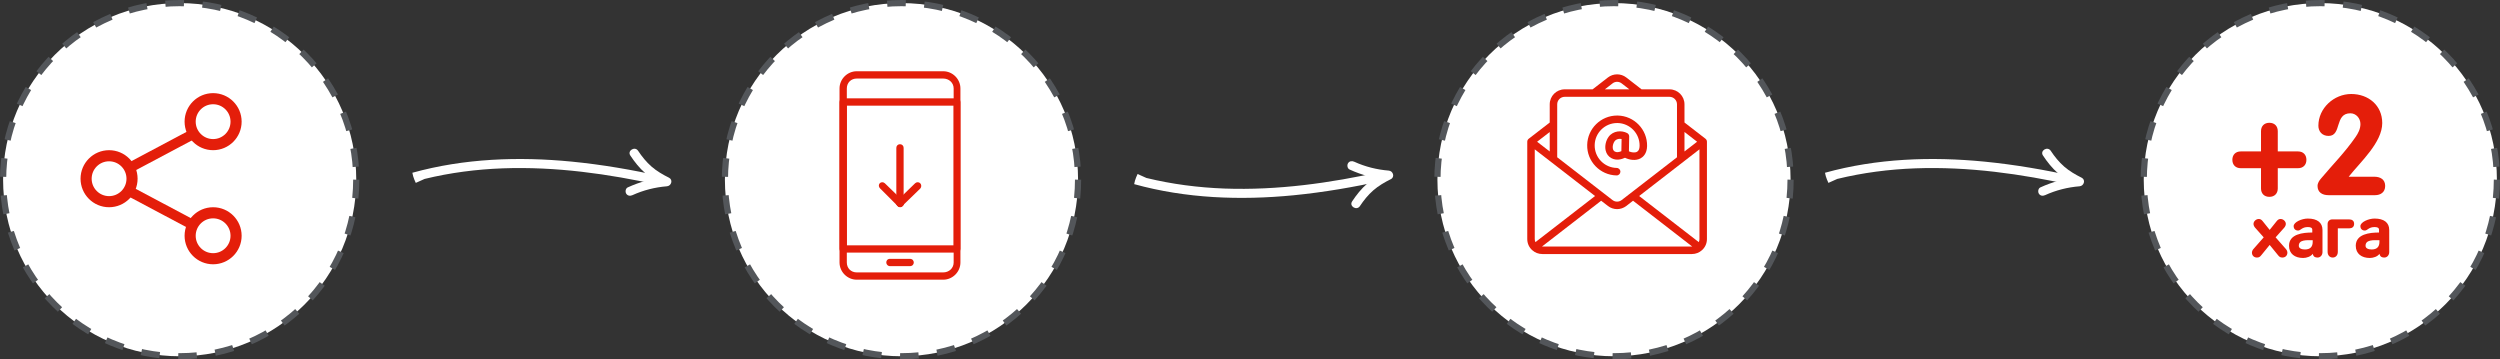 <svg width="807" height="116" viewBox="0 0 807 116" fill="none" xmlns="http://www.w3.org/2000/svg">
<rect x="0" y="0" width="807" height="116" fill="#333333" stroke="none"/>
<circle cx="749" cy="58" r="57" fill="white" stroke="#53565A" stroke-width="2" stroke-dasharray="6 6"/>
<circle cx="521" cy="58" r="57" fill="white" stroke="#53565A" stroke-width="2" stroke-dasharray="6 6"/>
<path d="M550.529 44.786L543.75 39.542V33.67C543.75 30.999 541.587 28.836 538.917 28.836H529.902L524.96 25.006C523.22 23.665 520.78 23.665 519.04 25.006L514.097 28.836H505.083C502.413 28.836 500.25 30.999 500.25 33.67V39.554L493.471 44.786C493.169 45.016 493 45.378 493 45.753V77.17C493 78.559 493.592 79.876 494.607 80.758C495.489 81.556 496.637 82.003 497.833 82.003H546.167C547.363 82.003 548.511 81.556 549.381 80.77C550.408 79.876 551 78.559 551 77.17V45.753C551 45.378 550.831 45.016 550.529 44.786ZM548.366 78.16L529.117 63.274L548.583 48.206V77.17C548.583 77.52 548.511 77.858 548.366 78.16ZM547.822 45.753L543.75 48.895V42.599L547.822 45.753ZM520.514 26.927C521.396 26.238 522.592 26.238 523.486 26.927L525.951 28.836H518.049L520.514 26.927ZM505.083 31.253H538.917C540.246 31.253 541.333 32.34 541.333 33.67V50.768L523.474 64.579C522.604 65.255 521.384 65.255 520.514 64.579L502.667 50.768V33.67C502.667 32.328 503.754 31.253 505.083 31.253ZM495.634 78.16C495.489 77.858 495.417 77.508 495.417 77.158V48.206L514.883 63.274L495.634 78.16ZM500.25 48.895L496.178 45.753L500.25 42.611V48.895ZM497.833 79.586C497.809 79.586 497.785 79.586 497.761 79.574L516.852 64.796L519.04 66.488C519.91 67.165 520.949 67.503 522 67.503C523.039 67.503 524.09 67.165 524.96 66.488L527.147 64.796L546.239 79.574C546.215 79.574 546.191 79.586 546.167 79.586H497.833Z" fill="#E41E0A"/>
<path d="M521.831 56.629C521.843 56.629 521.843 56.629 521.855 56.629C522.508 56.629 523.051 56.097 523.063 55.445C523.075 54.78 522.544 54.224 521.879 54.212C517.88 54.14 514.69 50.829 514.762 46.829C514.835 42.878 518.073 39.712 522.012 39.712C522.06 39.712 522.097 39.712 522.145 39.712C526.145 39.785 529.335 43.096 529.262 47.095C529.25 48.074 528.96 48.714 528.416 49.004C527.728 49.367 526.664 49.234 525.818 48.859L525.903 44.05C525.915 43.591 525.661 43.18 525.263 42.963C523.45 41.996 520.731 42.177 519.281 44.135C518.363 45.379 517.976 47.119 518.302 48.557C518.556 49.681 519.209 50.539 520.175 51.059C521.831 51.929 523.45 51.421 524.55 50.926C526 51.639 527.993 51.965 529.552 51.131C530.325 50.72 531.643 49.645 531.679 47.132C531.775 41.803 527.51 37.392 522.181 37.296C522.121 37.296 522.06 37.296 522.012 37.296C516.756 37.296 512.442 41.525 512.345 46.793C512.237 52.11 516.502 56.532 521.831 56.629ZM523.378 48.799C522.532 49.149 521.891 49.246 521.287 48.932C520.949 48.751 520.731 48.449 520.635 48.026C520.465 47.276 520.707 46.249 521.203 45.573C521.589 45.053 522.242 44.812 522.906 44.812C523.088 44.812 523.281 44.836 523.45 44.872L523.378 48.799Z" fill="#E41E0A"/>
<circle cx="291" cy="58" r="57" fill="white" stroke="#53565A" stroke-width="2" stroke-dasharray="6 6"/>
<path d="M276.551 23C273.523 23 271 25.523 271 28.551V84.735C271 87.763 273.523 90.286 276.551 90.286H304.475C307.502 90.286 310.026 87.763 310.026 84.735V28.551C310.026 25.523 307.502 23 304.475 23H276.551ZM276.551 25.355H304.475C306.325 25.355 307.839 26.701 307.839 28.551V84.735C307.839 86.585 306.325 87.931 304.475 87.931H276.551C274.701 87.931 273.355 86.585 273.355 84.735V28.551C273.355 26.701 274.701 25.355 276.551 25.355Z" fill="#E41E0A"/>
<path d="M272.009 31.747C271.505 31.747 271 32.252 271 32.925V80.361C271 81.034 271.505 81.539 272.177 81.539H308.848C309.521 81.539 310.026 81.034 310.026 80.361V32.925C310.026 32.252 309.521 31.747 308.848 31.747H272.177H272.009ZM273.355 34.102H307.839V79.184H273.355V34.102Z" fill="#E41E0A"/>
<path d="M287.149 83.557C285.635 83.725 285.803 85.912 287.317 85.912H293.709C295.391 85.912 295.391 83.557 293.709 83.557H287.317C287.317 83.557 287.317 83.557 287.149 83.557Z" fill="#E41E0A"/>
<path d="M284.794 58.83C283.784 58.83 283.28 60.007 284.121 60.848L289.672 66.399C290.849 67.745 292.7 65.895 291.354 64.717L285.635 59.166C285.466 58.998 285.13 58.83 284.794 58.83Z" fill="#E41E0A"/>
<path d="M296.232 58.83C295.896 58.83 295.559 58.998 295.391 59.166L289.672 64.717C288.494 65.895 290.345 67.745 291.354 66.399L297.073 60.848C297.746 60.007 297.241 58.83 296.232 58.83Z" fill="#E41E0A"/>
<path d="M290.513 46.55C289.84 46.55 289.335 47.055 289.335 47.727V65.558C289.335 67.072 291.69 67.072 291.69 65.558V47.727C291.69 47.055 291.186 46.55 290.513 46.55Z" fill="#E41E0A"/>
<circle cx="58" cy="58" r="57" fill="white" stroke="#53565A" stroke-width="2" stroke-dasharray="6 6"/>
<path d="M184.576 52.172C167.407 50.494 149.84 51.126 133.109 55.766C133.317 57.224 134.213 59.037 134.213 59.037C134.213 59.037 135.524 58.427 137.061 57.758C145.321 55.743 153.813 54.652 162.302 54.34C179.371 53.722 196.363 56.109 212.976 59.784C214.815 60.194 215.497 57.344 213.658 56.934C204.065 54.812 194.371 53.135 184.576 52.172Z" fill="white"/>
<path d="M202.645 60.486C206.635 58.66 210.855 57.539 215.238 57.193C215.017 58.117 214.795 59.028 214.574 59.953C212.341 58.829 210.186 57.537 208.285 55.893C206.399 54.249 204.843 52.27 203.464 50.191C202.422 48.632 204.935 47.104 205.978 48.676C207.22 50.546 208.612 52.287 210.316 53.771C212.012 55.248 213.956 56.367 215.966 57.372C217.328 58.059 216.702 60.016 215.303 60.132C211.472 60.435 207.663 61.392 204.151 62.998C203.433 63.329 202.582 63.236 202.138 62.503C201.765 61.878 201.921 60.811 202.645 60.486Z" fill="white"/>
<path d="M640.576 52.172C623.407 50.494 605.84 51.126 589.109 55.766C589.317 57.224 590.213 59.037 590.213 59.037C590.213 59.037 591.524 58.427 593.061 57.758C601.321 55.743 609.813 54.652 618.302 54.34C635.371 53.722 652.363 56.109 668.976 59.784C670.815 60.194 671.497 57.344 669.658 56.934C660.065 54.812 650.371 53.135 640.576 52.172Z" fill="white"/>
<path d="M658.645 60.486C662.635 58.66 666.855 57.539 671.238 57.193C671.017 58.117 670.795 59.028 670.574 59.953C668.341 58.829 666.186 57.537 664.285 55.893C662.399 54.249 660.843 52.27 659.464 50.191C658.422 48.632 660.935 47.104 661.978 48.676C663.22 50.546 664.612 52.287 666.316 53.771C668.012 55.248 669.956 56.367 671.966 57.372C673.328 58.059 672.702 60.016 671.303 60.132C667.472 60.435 663.663 61.392 660.151 62.998C659.433 63.329 658.582 63.236 658.138 62.503C657.765 61.878 657.921 60.811 658.645 60.486Z" fill="white"/>
<path d="M417.576 63.033C400.407 64.71 382.84 64.078 366.109 59.438C366.317 57.981 367.213 56.168 367.213 56.168C367.213 56.168 368.524 56.778 370.061 57.446C378.321 59.461 386.813 60.553 395.302 60.865C412.371 61.483 429.363 59.096 445.976 55.42C447.815 55.01 448.497 57.86 446.658 58.27C437.065 60.392 427.371 62.069 417.576 63.033Z" fill="white"/>
<path d="M435.645 54.718C439.635 56.544 443.855 57.666 448.238 58.011C448.017 57.087 447.795 56.176 447.574 55.252C445.341 56.376 443.186 57.667 441.285 59.311C439.399 60.956 437.843 62.934 436.464 65.014C435.422 66.572 437.935 68.1 438.978 66.529C440.22 64.659 441.612 62.917 443.316 61.433C445.012 59.956 446.956 58.838 448.966 57.832C450.328 57.146 449.702 55.188 448.303 55.072C444.472 54.77 440.663 53.812 437.151 52.207C436.433 51.876 435.582 51.969 435.138 52.702C434.765 53.326 434.921 54.394 435.645 54.718Z" fill="white"/>
<path d="M35.208 57.688L69.875 39.271" stroke="#E41E0A" stroke-width="3.25"/>
<path d="M69.875 76.646L35.208 58.229" stroke="#E41E0A" stroke-width="3.25"/>
<circle cx="35.208" cy="57.688" r="7.415" fill="white" stroke="#E41E0A" stroke-width="3.586"/>
<circle cx="68.792" cy="39.271" r="7.415" fill="white" stroke="#E41E0A" stroke-width="3.586"/>
<circle cx="68.792" cy="76.104" r="7.415" fill="white" stroke="#E41E0A" stroke-width="3.586"/>
<path d="M729.852 48.882H723.312C721.643 48.882 720.605 49.964 720.605 51.588C720.605 53.212 721.643 54.294 723.312 54.294H729.852V60.835C729.852 62.459 730.889 63.541 732.558 63.541C734.227 63.541 735.265 62.459 735.265 60.835V54.294H741.805C743.474 54.294 744.512 53.212 744.512 51.588C744.512 49.964 743.474 48.882 741.805 48.882H735.265V42.341C735.265 40.717 734.227 39.635 732.558 39.635C730.889 39.635 729.852 40.717 729.852 42.341V48.882ZM758.161 57.046C761.995 52.22 768.987 45.995 768.987 39.725C768.987 33.997 764.521 30.343 758.973 30.343C753.425 30.343 748.373 34.899 748.373 40.582C748.373 42.341 749.501 43.875 751.666 43.875C755.996 43.875 753.515 36.568 758.702 36.568C760.552 36.568 761.95 38.191 761.95 40.041C761.95 41.665 761.183 43.063 760.371 44.236C756.943 49.197 752.884 53.257 749.14 57.723C748.689 58.264 748.102 59.076 748.102 60.023C748.102 62.098 749.636 63 751.621 63H766.686C768.4 63 769.934 62.098 769.934 60.023C769.934 57.948 768.4 57.046 766.416 57.046H758.161Z" fill="#E41E0A"/>
<path d="M727.385 80.414C727.133 80.689 726.927 81.169 726.927 81.535C726.927 82.496 727.591 83.137 728.552 83.137C729.284 83.137 729.582 82.817 729.925 82.405L732.649 79.064L735.372 82.405C735.715 82.817 736.013 83.137 736.745 83.137C737.706 83.137 738.37 82.496 738.37 81.535C738.37 81.169 738.164 80.689 737.912 80.414L734.571 76.615L737.363 73.48C737.638 73.159 737.867 72.701 737.867 72.29C737.867 71.42 737.02 70.688 736.173 70.688C735.647 70.688 735.303 70.916 734.96 71.328L732.649 74.212L730.337 71.328C729.994 70.916 729.651 70.688 729.124 70.688C728.277 70.688 727.431 71.42 727.431 72.29C727.431 72.701 727.66 73.159 727.934 73.48L730.726 76.615L727.385 80.414ZM742.055 79.338C742.055 77.324 744.549 77.53 746.54 77.53V78.057C746.54 79.636 745.762 80.528 744.046 80.528C743.062 80.528 742.055 80.231 742.055 79.338ZM746.54 81.924C746.792 82.954 747.387 83.137 748.096 83.137C749.058 83.137 749.698 82.336 749.698 81.375V74.235C749.698 71.855 748.005 70.55 744.961 70.55C743.016 70.55 740.384 71.695 740.384 73.022C740.384 73.686 740.796 74.418 741.826 74.418C742.695 74.418 743.039 73.296 744.961 73.296C745.877 73.296 746.403 73.525 746.403 74.166V75.059C743.359 75.059 738.896 75.539 738.896 79.338C738.896 81.924 740.796 83.275 743.451 83.275C744.549 83.275 745.968 82.817 746.54 81.924ZM751.352 81.306C751.352 82.405 752.039 83.137 753 83.137C753.961 83.137 754.647 82.405 754.647 81.306V73.708H758.332C759.179 73.708 759.911 73.296 759.911 72.267C759.911 71.214 759.179 70.825 758.332 70.825H752.794C751.97 70.825 751.352 71.466 751.352 72.267V81.306ZM763.599 79.338C763.599 77.324 766.094 77.53 768.085 77.53V78.057C768.085 79.636 767.307 80.528 765.59 80.528C764.606 80.528 763.599 80.231 763.599 79.338ZM768.085 81.924C768.337 82.954 768.932 83.137 769.641 83.137C770.602 83.137 771.243 82.336 771.243 81.375V74.235C771.243 71.855 769.55 70.55 766.506 70.55C764.561 70.55 761.929 71.695 761.929 73.022C761.929 73.686 762.341 74.418 763.371 74.418C764.24 74.418 764.583 73.296 766.506 73.296C767.421 73.296 767.948 73.525 767.948 74.166V75.059C764.904 75.059 760.441 75.539 760.441 79.338C760.441 81.924 762.341 83.275 764.995 83.275C766.094 83.275 767.513 82.817 768.085 81.924Z" fill="#E41E0A"/>
</svg>
